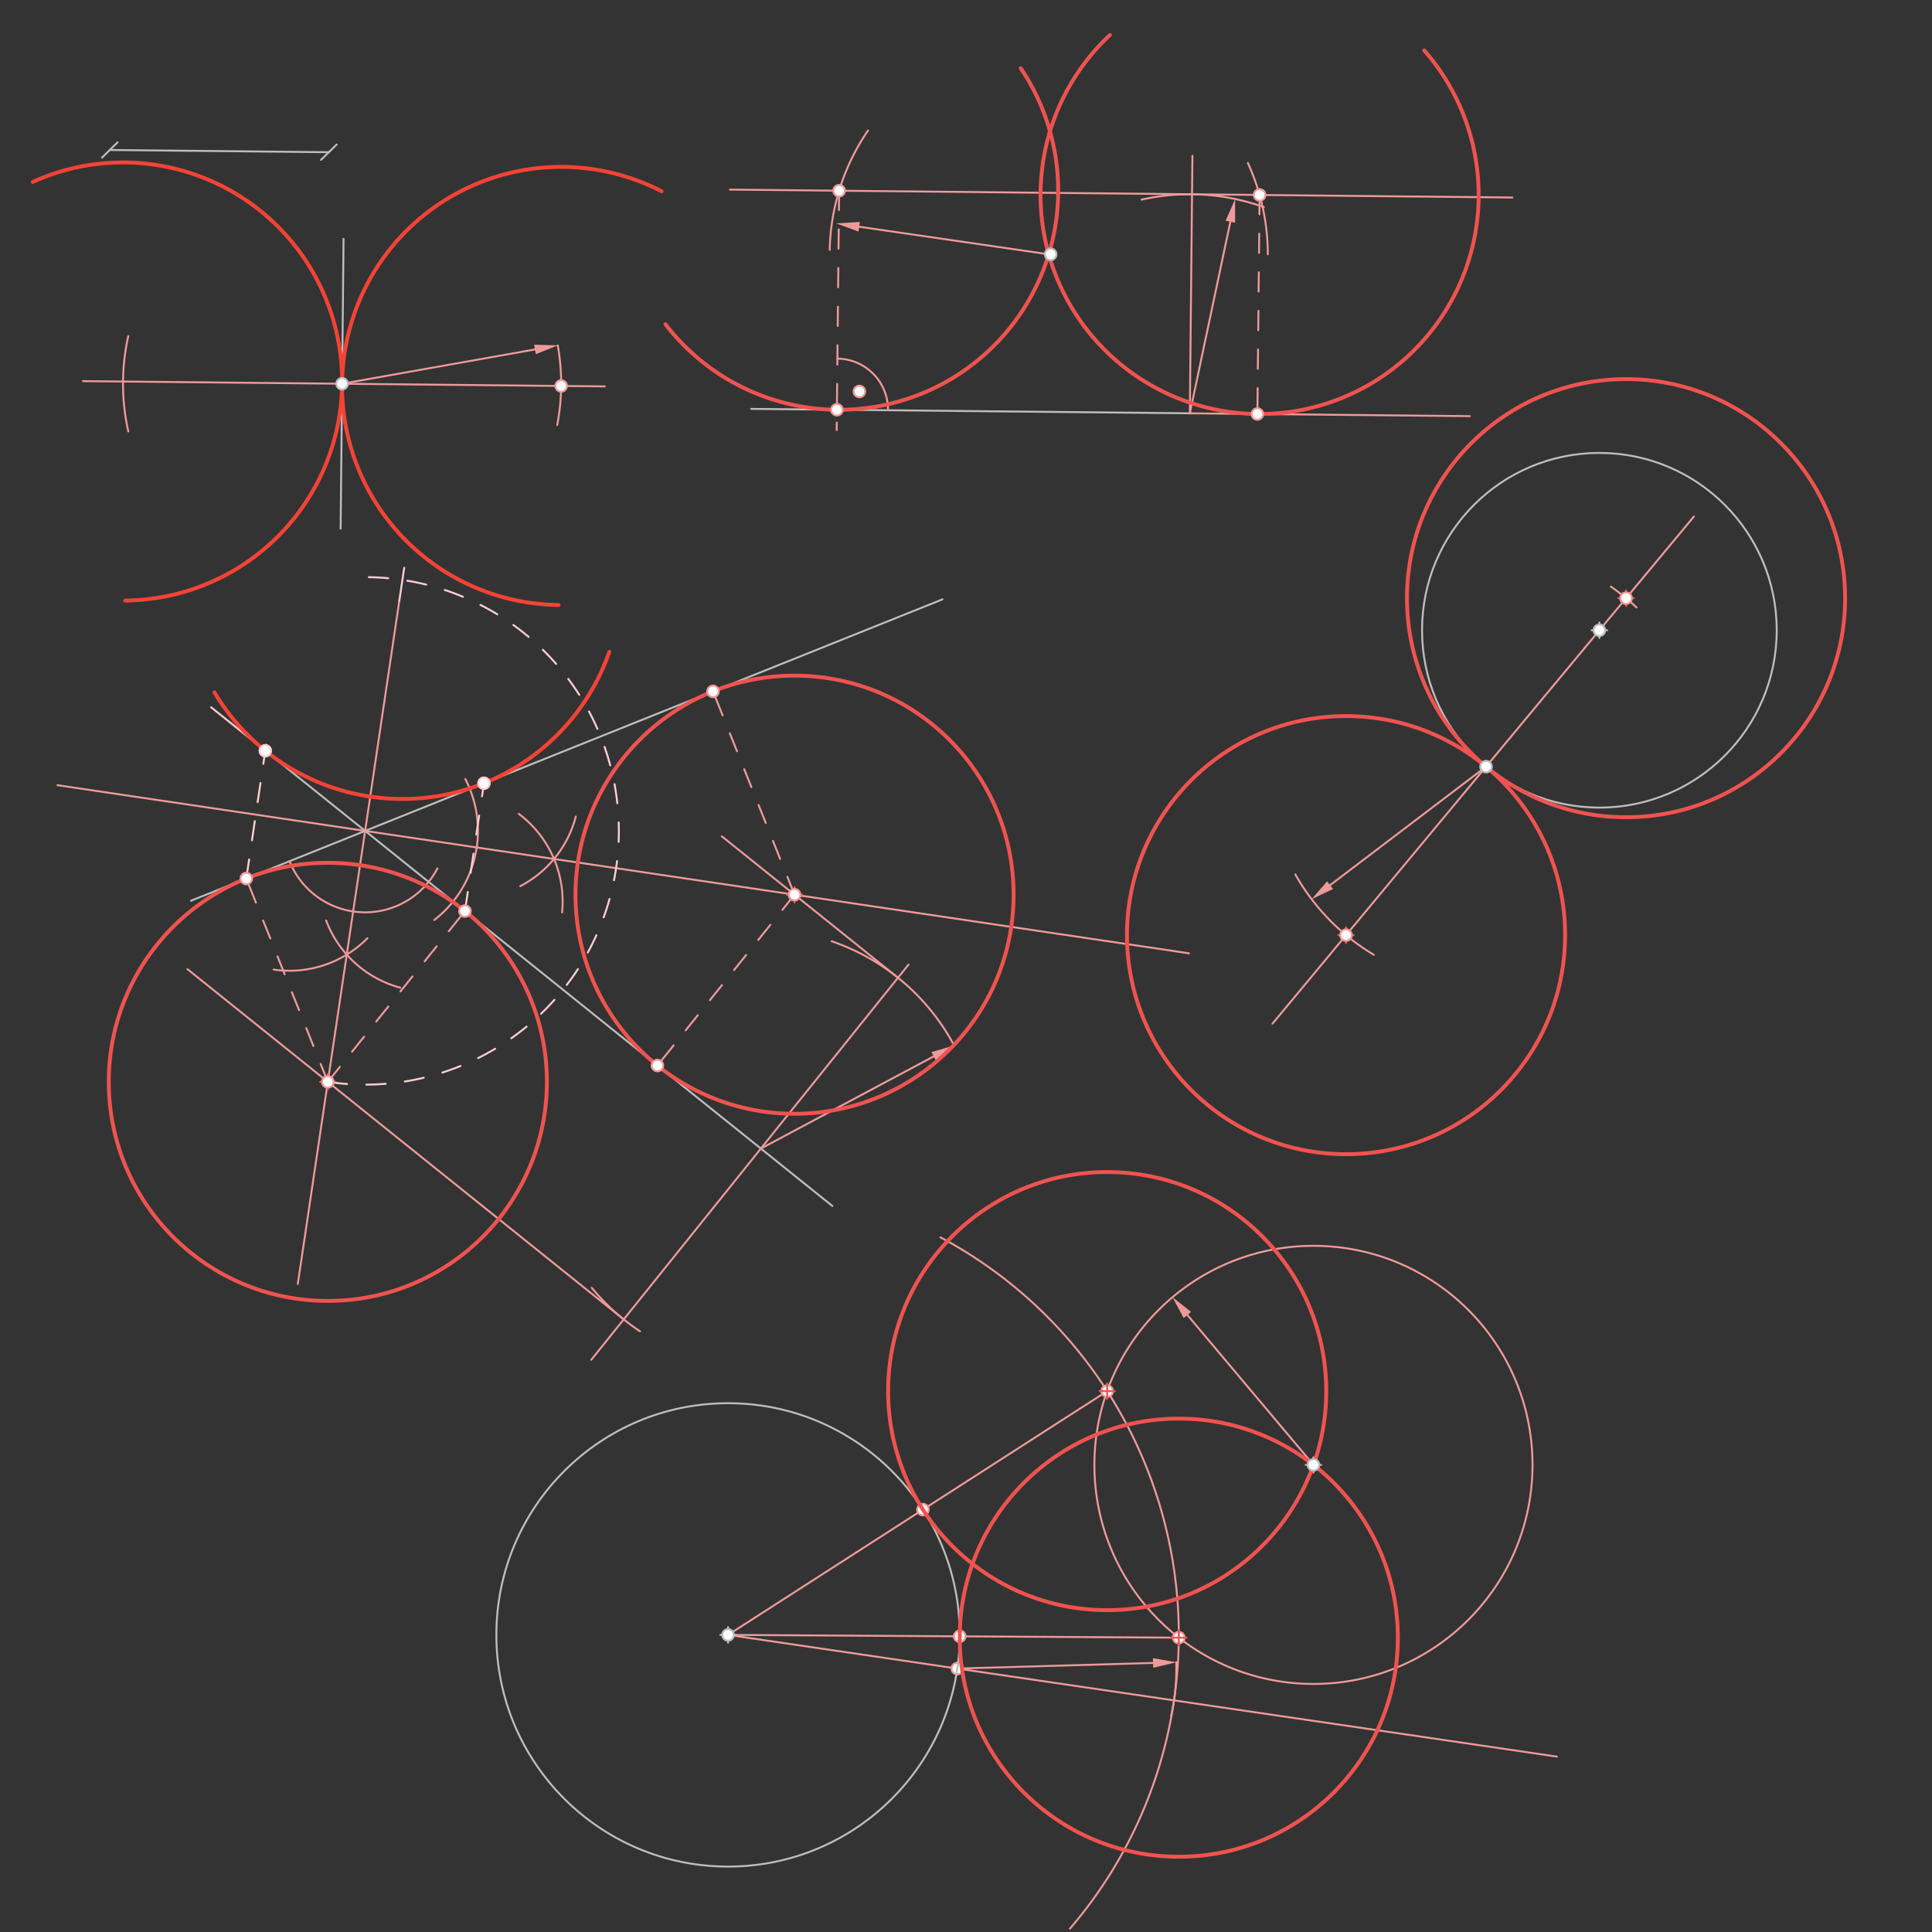 <svg xmlns="http://www.w3.org/2000/svg" class="svg--816" height="100%" preserveAspectRatio="xMidYMid meet" viewBox="0 0 1000 1000" width="100%"><rect x="0" y="0" width="1000" height="1000" fill="#333333" stroke="none"/><defs><marker id="marker-arrow" markerHeight="16" markerUnits="userSpaceOnUse" markerWidth="24" orient="auto-start-reverse" refX="24" refY="4" viewBox="0 0 24 8"><path d="M 0 0 L 24 4 L 0 8 z" stroke="inherit"></path></marker></defs><g class="aux-layer--949"><g class="element--733"><line stroke="#BDBDBD" stroke-dasharray="none" stroke-linecap="round" stroke-width="1" x1="177.824" x2="176.309" y1="123.632" y2="273.607"></line></g><g class="element--733"><line stroke="#BDBDBD" stroke-dasharray="none" stroke-linecap="round" stroke-width="1" x1="56.824" x2="170.204" y1="77.632" y2="78.778"></line><path d="M60.824,73.632 l-8,8" stroke="#BDBDBD" stroke-linecap="round" stroke-width="1" transform="rotate(0.579, 56.824, 77.632)"></path><path d="M174.204,74.778 l-8,8" stroke="#BDBDBD" stroke-linecap="round" stroke-width="1" transform="rotate(180.579, 170.204, 78.778)"></path></g><g class="element--733"><line stroke="#BDBDBD" stroke-dasharray="none" stroke-linecap="round" stroke-width="1" x1="388.824" x2="616.851" y1="211.632" y2="213.936"></line></g><g class="element--733"><line stroke="#BDBDBD" stroke-dasharray="none" stroke-linecap="round" stroke-width="1" x1="98.838" x2="487.838" y1="466.221" y2="310.221"></line></g><g class="element--733"><line stroke="#BDBDBD" stroke-dasharray="none" stroke-linecap="round" stroke-width="1" x1="141.838" x2="430.838" y1="392.221" y2="624.221"></line></g><g class="element--733"><g class="center--a87"><line x1="823.838" y1="326.221" x2="831.838" y2="326.221" stroke="#BDBDBD" stroke-width="1" stroke-linecap="round"></line><line x1="827.838" y1="322.221" x2="827.838" y2="330.221" stroke="#BDBDBD" stroke-width="1" stroke-linecap="round"></line><circle class="hit--87b" cx="827.838" cy="326.221" r="4" stroke="none" fill="transparent"></circle></g><circle cx="827.838" cy="326.221" fill="none" r="91.788" stroke="#BDBDBD" stroke-dasharray="none" stroke-width="1"></circle></g><g class="element--733"><line stroke="#EF9A9A" stroke-dasharray="none" stroke-linecap="round" stroke-width="1" x1="177.066" x2="313.042" y1="198.62" y2="199.993"></line></g><g class="element--733"><line stroke="#EF9A9A" stroke-dasharray="none" stroke-linecap="round" stroke-width="1" x1="177.066" x2="42.938" y1="198.62" y2="197.265"></line></g><g class="element--733"><path d="M 288.7 178.765 A 113.386 113.386 0 0 1 288.422 219.98" fill="none" stroke="#EF9A9A" stroke-dasharray="none" stroke-linecap="round" stroke-width="1"></path></g><g class="element--733"><line stroke="#EF9A9A" stroke-dasharray="none" stroke-linecap="round" stroke-width="1" x1="177.066" x2="276.885" y1="198.62" y2="180.866"></line><path d="M288.7,178.765 l12,2.5 l0,-5 z" fill="#EF9A9A" stroke="#EF9A9A" stroke-width="0" transform="rotate(169.915, 288.7, 178.765)"></path></g><g class="element--733"><path d="M 342.429 98.997 A 113.386 113.386 0 1 0 289.111 313.143" fill="none" stroke="#F44336" stroke-dasharray="none" stroke-linecap="round" stroke-width="2"></path></g><g class="element--733"><path d="M 66.396 173.953 A 113.386 113.386 0 0 0 66.405 223.326" fill="none" stroke="#EF9A9A" stroke-dasharray="none" stroke-linecap="round" stroke-width="1"></path></g><g class="element--733"><path d="M 16.99 94.15 A 113.386 113.386 0 1 1 64.806 310.855" fill="none" stroke="#F44336" stroke-dasharray="none" stroke-linecap="round" stroke-width="2"></path></g><g class="element--733"><line stroke="#EF9A9A" stroke-dasharray="none" stroke-linecap="round" stroke-width="1" x1="615.851" x2="617.197" y1="213.936" y2="80.646"></line></g><g class="element--733"><path d="M 590.888 103.332 A 113.386 113.386 0 0 1 654.151 107.214" fill="none" stroke="#EF9A9A" stroke-dasharray="none" stroke-linecap="round" stroke-width="1"></path></g><g class="element--733"><line stroke="#EF9A9A" stroke-dasharray="none" stroke-linecap="round" stroke-width="1" x1="615.851" x2="636.837" y1="213.936" y2="114.746"></line><path d="M639.321,103.006 l12,2.5 l0,-5 z" fill="#EF9A9A" stroke="#EF9A9A" stroke-width="0" transform="rotate(101.946, 639.321, 103.006)"></path></g><g class="element--733"><line stroke="#EF9A9A" stroke-dasharray="none" stroke-linecap="round" stroke-width="1" x1="616.996" x2="377.839" y1="100.556" y2="98.14"></line></g><g class="element--733"><path d="M 449.277 67.559 A 113.386 113.386 0 0 0 429.461 129.319" fill="none" stroke="#EF9A9A" stroke-dasharray="none" stroke-linecap="round" stroke-width="1"></path></g><g class="element--733"><line stroke="#EF9A9A" stroke-dasharray="none" stroke-linecap="round" stroke-width="1" x1="542.824" x2="444.699" y1="131.632" y2="117.36"></line><path d="M432.824,115.632 l12,2.5 l0,-5 z" fill="#EF9A9A" stroke="#EF9A9A" stroke-width="0" transform="rotate(8.276, 432.824, 115.632)"></path></g><g class="element--733"><line stroke="#EF9A9A" stroke-dasharray="10" stroke-linecap="round" stroke-width="1" x1="434.322" x2="433.071" y1="98.71" y2="222.605"></line></g><g class="element--733"><path d="M 433.444 185.629 A 26.463 26.463 0 0 1 459.639 212.358" fill="none" stroke="#EF9A9A" stroke-dasharray="none" stroke-linecap="round" stroke-width="1"></path></g><g class="element--733"><path d="M 344.45 167.843 A 113.386 113.386 0 0 0 528.349 35.343" fill="none" stroke="#EF5350" stroke-dasharray="none" stroke-linecap="round" stroke-width="2"></path></g><g class="element--733"><line stroke="#EF9A9A" stroke-dasharray="none" stroke-linecap="round" stroke-width="1" x1="615.851" x2="760.785" y1="213.936" y2="215.4"></line></g><g class="element--733"><line stroke="#EF9A9A" stroke-dasharray="none" stroke-linecap="round" stroke-width="1" x1="616.995" x2="782.787" y1="100.556" y2="102.23"></line></g><g class="element--733"><path d="M 645.872 84.331 A 113.386 113.386 0 0 1 656.209 131.632" fill="none" stroke="#EF9A9A" stroke-dasharray="none" stroke-linecap="round" stroke-width="1"></path></g><g class="element--733"><line stroke="#EF9A9A" stroke-dasharray="10" stroke-linecap="round" stroke-width="1" x1="651.968" x2="650.76" y1="100.909" y2="220.47"></line></g><g class="element--733"><path d="M 574.482 18.13 A 113.386 113.386 0 1 0 737.179 26.107" fill="none" stroke="#EF5350" stroke-dasharray="none" stroke-linecap="round" stroke-width="2"></path></g><g class="element--733"><path d="M 240.838 403.221 A 58.391 58.391 0 0 1 224.759 476.218" fill="none" stroke="#EF9A9A" stroke-dasharray="none" stroke-linecap="round" stroke-width="1"></path></g><g class="element--733"><path d="M 268.545 421.275 A 56.693 56.693 0 0 1 290.934 472.235" fill="none" stroke="#EF9A9A" stroke-dasharray="none" stroke-linecap="round" stroke-width="1"></path></g><g class="element--733"><path d="M 298.034 422.66 A 56.693 56.693 0 0 1 269.286 458.66" fill="none" stroke="#EF9A9A" stroke-dasharray="none" stroke-linecap="round" stroke-width="1"></path></g><g class="element--733"><line stroke="#EF9A9A" stroke-dasharray="none" stroke-linecap="round" stroke-width="1" x1="188.986" x2="286.76" y1="430.069" y2="444.598"></line></g><g class="element--733"><line stroke="#EF9A9A" stroke-dasharray="none" stroke-linecap="round" stroke-width="1" x1="286.76" x2="615.44" y1="444.598" y2="493.439"></line></g><g class="element--733"><line stroke="#EF9A9A" stroke-dasharray="none" stroke-linecap="round" stroke-width="1" x1="188.986" x2="29.731" y1="430.069" y2="406.404"></line></g><g class="element--733"><line stroke="#EF9A9A" stroke-dasharray="none" stroke-linecap="round" stroke-width="1" x1="393.813" x2="470.241" y1="594.498" y2="499.292"></line></g><g class="element--733"><path d="M 430.491 487.208 A 113.386 113.386 0 0 1 493.861 541.143" fill="none" stroke="#EF9A9A" stroke-dasharray="none" stroke-linecap="round" stroke-width="1"></path></g><g class="element--733"><line stroke="#EF9A9A" stroke-dasharray="none" stroke-linecap="round" stroke-width="1" x1="393.813" x2="483.272" y1="594.498" y2="546.789"></line><path d="M493.861,541.143 l12,2.5 l0,-5 z" fill="#EF9A9A" stroke="#EF9A9A" stroke-width="0" transform="rotate(151.929, 493.861, 541.143)"></path></g><g class="element--733"><line stroke="#EF9A9A" stroke-dasharray="none" stroke-linecap="round" stroke-width="1" x1="464.794" x2="373.634" y1="506.078" y2="432.898"></line></g><g class="element--733"><line stroke="#EF9A9A" stroke-dasharray="10" stroke-linecap="round" stroke-width="1" x1="411.253" x2="340.272" y1="463.097" y2="551.517"></line></g><g class="element--733"><line stroke="#EF9A9A" stroke-dasharray="10" stroke-linecap="round" stroke-width="1" x1="411.253" x2="369.049" y1="463.097" y2="357.858"></line></g><g class="element--733"><g class="center--a87"><line x1="407.253" y1="463.097" x2="415.253" y2="463.097" stroke="#EF5350" stroke-width="1" stroke-linecap="round"></line><line x1="411.253" y1="459.097" x2="411.253" y2="467.097" stroke="#EF5350" stroke-width="1" stroke-linecap="round"></line><circle class="hit--87b" cx="411.253" cy="463.097" r="4" stroke="none" fill="transparent"></circle></g><circle cx="411.253" cy="463.097" fill="none" r="113.386" stroke="#EF5350" stroke-dasharray="none" stroke-width="2"></circle></g><g class="element--733"><path d="M 149.857 445.761 A 42.158 42.158 0 0 0 226.409 449.479" fill="none" stroke="#EF9A9A" stroke-dasharray="none" stroke-linecap="round" stroke-width="1"></path></g><g class="element--733"><path d="M 141.626 501.853 A 56.693 56.693 0 0 0 190.183 485.609" fill="none" stroke="#EF9A9A" stroke-dasharray="none" stroke-linecap="round" stroke-width="1"></path></g><g class="element--733"><path d="M 168.809 476.45 A 56.693 56.693 0 0 0 207.143 511.209" fill="none" stroke="#EF9A9A" stroke-dasharray="none" stroke-linecap="round" stroke-width="1"></path></g><g class="element--733"><line stroke="#EF9A9A" stroke-dasharray="none" stroke-linecap="round" stroke-width="1" x1="188.986" x2="179.47" y1="430.069" y2="494.105"></line></g><g class="element--733"><line stroke="#EF9A9A" stroke-dasharray="none" stroke-linecap="round" stroke-width="1" x1="179.47" x2="154.141" y1="494.105" y2="664.563"></line></g><g class="element--733"><line stroke="#EF9A9A" stroke-dasharray="none" stroke-linecap="round" stroke-width="1" x1="188.986" x2="206.689" y1="430.069" y2="310.929"></line></g><g class="element--733"><line stroke="#EF9A9A" stroke-dasharray="none" stroke-linecap="round" stroke-width="1" x1="393.813" x2="306.042" y1="594.498" y2="703.834"></line></g><g class="element--733"><path d="M 306.277 666.566 A 113.386 113.386 0 0 0 331.284 689.084" fill="none" stroke="#EF9A9A" stroke-dasharray="none" stroke-linecap="round" stroke-width="1"></path></g><g class="element--733"><line stroke="#EF9A9A" stroke-dasharray="none" stroke-linecap="round" stroke-width="1" x1="322.832" x2="97.019" y1="682.918" y2="501.642"></line></g><g class="element--733"><line stroke="#EF9A9A" stroke-dasharray="10" stroke-linecap="round" stroke-width="1" x1="169.682" x2="240.663" y1="559.974" y2="471.554"></line></g><g class="element--733"><line stroke="#EF9A9A" stroke-dasharray="10" stroke-linecap="round" stroke-width="1" x1="169.682" x2="127.478" y1="559.974" y2="454.735"></line></g><g class="element--733"><g class="center--a87"><line x1="165.682" y1="559.974" x2="173.682" y2="559.974" stroke="#EF5350" stroke-width="1" stroke-linecap="round"></line><line x1="169.682" y1="555.974" x2="169.682" y2="563.974" stroke="#EF5350" stroke-width="1" stroke-linecap="round"></line><circle class="hit--87b" cx="169.682" cy="559.974" r="4" stroke="none" fill="transparent"></circle></g><circle cx="169.682" cy="559.974" fill="none" r="113.386" stroke="#EF5350" stroke-dasharray="none" stroke-width="2"></circle></g><g class="element--733"><path d="M 169.682 559.974 A 131.331 131.331 0 1 0 184.702 298.808" fill="none" stroke="#FFCDD2" stroke-dasharray="10" stroke-linecap="round" stroke-width="1"></path></g><g class="element--733"><line stroke="#FFCDD2" stroke-dasharray="none" stroke-linecap="round" stroke-width="1" x1="206.689" x2="209.219" y1="310.929" y2="293.906"></line></g><g class="element--733"><line stroke="#FFCDD2" stroke-dasharray="10" stroke-linecap="round" stroke-width="1" x1="240.663" x2="250.652" y1="471.554" y2="404.33"></line></g><g class="element--733"><line stroke="#FFCDD2" stroke-dasharray="10" stroke-linecap="round" stroke-width="1" x1="127.478" x2="138.639" y1="454.735" y2="379.631"></line></g><g class="element--733"><line stroke="#FFCDD2" stroke-dasharray="none" stroke-linecap="round" stroke-width="1" x1="141.838" x2="109.296" y1="392.221" y2="366.097"></line></g><g class="element--733"><path d="M 110.965 358.339 A 113.386 113.386 0 0 0 315.407 337.342" fill="none" stroke="#F44336" stroke-dasharray="none" stroke-linecap="round" stroke-width="2"></path></g><g class="element--733"><line stroke="#EF9A9A" stroke-dasharray="none" stroke-linecap="round" stroke-width="1" x1="827.838" x2="769.175" y1="326.221" y2="396.815"></line></g><g class="element--733"><line stroke="#EF9A9A" stroke-dasharray="none" stroke-linecap="round" stroke-width="1" x1="769.175" x2="658.627" y1="396.815" y2="529.848"></line></g><g class="element--733"><line stroke="#EF9A9A" stroke-dasharray="none" stroke-linecap="round" stroke-width="1" x1="827.838" x2="876.758" y1="326.221" y2="267.351"></line></g><g class="element--733"><path d="M 670.485 452.643 A 113.386 113.386 0 0 0 711.084 494.19" fill="none" stroke="#EF9A9A" stroke-dasharray="none" stroke-linecap="round" stroke-width="1"></path></g><g class="element--733"><line stroke="#EF9A9A" stroke-dasharray="none" stroke-linecap="round" stroke-width="1" x1="769.175" x2="688.451" y1="396.815" y2="458.156"></line><path d="M678.896,465.417 l12,2.5 l0,-5 z" fill="#EF9A9A" stroke="#EF9A9A" stroke-width="0" transform="rotate(322.769, 678.896, 465.417)"></path></g><g class="element--733"><g class="center--a87"><line x1="692.708" y1="484.021" x2="700.708" y2="484.021" stroke="#EF5350" stroke-width="1" stroke-linecap="round"></line><line x1="696.708" y1="480.021" x2="696.708" y2="488.021" stroke="#EF5350" stroke-width="1" stroke-linecap="round"></line><circle class="hit--87b" cx="696.708" cy="484.021" r="4" stroke="none" fill="transparent"></circle></g><circle cx="696.708" cy="484.021" fill="none" r="113.386" stroke="#EF5350" stroke-dasharray="none" stroke-width="2"></circle></g><g class="element--733"><path d="M 833.728 303.599 A 113.386 113.386 0 0 1 847.051 314.403" fill="none" stroke="#EF9A9A" stroke-dasharray="none" stroke-linecap="round" stroke-width="1"></path></g><g class="element--733"><g class="center--a87"><line x1="837.642" y1="309.609" x2="845.642" y2="309.609" stroke="#EF5350" stroke-width="1" stroke-linecap="round"></line><line x1="841.642" y1="305.609" x2="841.642" y2="313.609" stroke="#EF5350" stroke-width="1" stroke-linecap="round"></line><circle class="hit--87b" cx="841.642" cy="309.609" r="4" stroke="none" fill="transparent"></circle></g><circle cx="841.642" cy="309.609" fill="none" r="113.386" stroke="#EF5350" stroke-dasharray="none" stroke-width="2"></circle></g><g class="element--733"><line stroke="#EF9A9A" stroke-dasharray="none" stroke-linecap="round" stroke-width="1" x1="376.838" x2="805.838" y1="846.221" y2="909.221"></line></g><g class="element--733"><path d="M 608.826 860.393 A 113.386 113.386 0 0 1 606.162 888.289" fill="none" stroke="#EF9A9A" stroke-dasharray="none" stroke-linecap="round" stroke-width="1"></path></g><g class="element--733"><line stroke="#EF9A9A" stroke-dasharray="none" stroke-linecap="round" stroke-width="1" x1="495.487" x2="596.831" y1="863.644" y2="860.737"></line><path d="M608.826,860.393 l12,2.5 l0,-5 z" fill="#EF9A9A" stroke="#EF9A9A" stroke-width="0" transform="rotate(178.357, 608.826, 860.393)"></path></g><g class="element--733"><path d="M 607.669 880.119 A 233.307 233.307 0 0 0 486.776 640.44" fill="none" stroke="#EF9A9A" stroke-dasharray="none" stroke-linecap="round" stroke-width="1"></path></g><g class="element--733"><path d="M 607.669 880.119 A 233.307 233.307 0 0 1 553.81 998.25" fill="none" stroke="#EF9A9A" stroke-dasharray="none" stroke-linecap="round" stroke-width="1"></path></g><g class="element--733"><g class="center--a87"><line x1="675.838" y1="758.221" x2="683.838" y2="758.221" stroke="#EF9A9A" stroke-width="1" stroke-linecap="round"></line><line x1="679.838" y1="754.221" x2="679.838" y2="762.221" stroke="#EF9A9A" stroke-width="1" stroke-linecap="round"></line><circle class="hit--87b" cx="679.838" cy="758.221" r="4" stroke="none" fill="transparent"></circle></g><circle cx="679.838" cy="758.221" fill="none" r="113.386" stroke="#EF9A9A" stroke-dasharray="none" stroke-width="1"></circle></g><g class="element--733"><line stroke="#EF9A9A" stroke-dasharray="none" stroke-linecap="round" stroke-width="1" x1="679.838" x2="614.586" y1="758.221" y2="680.624"></line><path d="M606.863,671.439 l12,2.5 l0,-5 z" fill="#EF9A9A" stroke="#EF9A9A" stroke-width="0" transform="rotate(49.939, 606.863, 671.439)"></path></g><g class="element--733"><line stroke="#EF9A9A" stroke-dasharray="none" stroke-linecap="round" stroke-width="1" x1="573.076" x2="376.838" y1="720.035" y2="846.221"></line></g><g class="element--733"><line stroke="#EF9A9A" stroke-dasharray="none" stroke-linecap="round" stroke-width="1" x1="610.14" x2="376.838" y1="847.655" y2="846.221"></line></g><g class="element--733"><circle cx="177.066" cy="198.62" r="3" stroke="#BDBDBD" stroke-width="1" fill="#ffffff"></circle>}</g><g class="element--733"><circle cx="543.824" cy="131.632" r="3" stroke="#BDBDBD" stroke-width="1" fill="#ffffff"></circle>}</g><g class="element--733"><circle cx="827.838" cy="326.221" r="3" stroke="#BDBDBD" stroke-width="1" fill="#ffffff"></circle>}</g><g class="element--733"><circle cx="769.175" cy="396.815" r="3" stroke="#BDBDBD" stroke-width="1" fill="#ffffff"></circle>}</g><g class="element--733"><circle cx="290.446" cy="199.765" r="3" stroke="#EF9A9A" stroke-width="1" fill="#ffffff"></circle>}</g><g class="element--733"><circle cx="434.322" cy="98.71" r="3" stroke="#EF9A9A" stroke-width="1" fill="#ffffff"></circle>}</g><g class="element--733"><circle cx="433.177" cy="212.09" r="3" stroke="#EF9A9A" stroke-width="1" fill="#ffffff"></circle>}</g><g class="element--733"><circle cx="444.824" cy="202.632" r="3" stroke="#EF9A9A" stroke-width="1" fill="#ffffff"></circle>}</g><g class="element--733"><circle cx="651.968" cy="100.909" r="3" stroke="#EF9A9A" stroke-width="1" fill="#ffffff"></circle>}</g><g class="element--733"><circle cx="650.822" cy="214.289" r="3" stroke="#EF9A9A" stroke-width="1" fill="#ffffff"></circle>}</g><g class="element--733"><circle cx="411.253" cy="463.097" r="3" stroke="#EF9A9A" stroke-width="1" fill="#ffffff"></circle>}</g><g class="element--733"><circle cx="340.272" cy="551.517" r="3" stroke="#EF9A9A" stroke-width="1" fill="#ffffff"></circle>}</g><g class="element--733"><circle cx="369.049" cy="357.858" r="3" stroke="#EF9A9A" stroke-width="1" fill="#ffffff"></circle>}</g><g class="element--733"><circle cx="169.682" cy="559.974" r="3" stroke="#EF9A9A" stroke-width="1" fill="#ffffff"></circle>}</g><g class="element--733"><circle cx="240.663" cy="471.554" r="3" stroke="#EF9A9A" stroke-width="1" fill="#ffffff"></circle>}</g><g class="element--733"><circle cx="127.478" cy="454.735" r="3" stroke="#EF9A9A" stroke-width="1" fill="#ffffff"></circle>}</g><g class="element--733"><circle cx="137.308" cy="388.584" r="3" stroke="#FFCDD2" stroke-width="1" fill="#ffffff"></circle>}</g><g class="element--733"><circle cx="250.493" cy="405.403" r="3" stroke="#FFCDD2" stroke-width="1" fill="#ffffff"></circle>}</g><g class="element--733"><circle cx="696.708" cy="484.021" r="3" stroke="#EF9A9A" stroke-width="1" fill="#ffffff"></circle>}</g><g class="element--733"><circle cx="841.642" cy="309.609" r="3" stroke="#EF9A9A" stroke-width="1" fill="#ffffff"></circle>}</g><g class="element--733"><circle cx="495.487" cy="863.644" r="3" stroke="#EF9A9A" stroke-width="1" fill="#ffffff"></circle>}</g><g class="element--733"><circle cx="573.076" cy="720.035" r="3" stroke="#EF9A9A" stroke-width="1" fill="#ffffff"></circle>}</g><g class="element--733"><circle cx="477.705" cy="781.361" r="3" stroke="#EF9A9A" stroke-width="1" fill="#ffffff"></circle>}</g><g class="element--733"><circle cx="610.14" cy="847.655" r="3" stroke="#EF9A9A" stroke-width="1" fill="#ffffff"></circle>}</g><g class="element--733"><circle cx="496.757" cy="846.958" r="3" stroke="#EF9A9A" stroke-width="1" fill="#ffffff"></circle>}</g></g><g class="main-layer--75a"><g class="element--733"><g class="center--a87"><line x1="372.838" y1="846.221" x2="380.838" y2="846.221" stroke="#BDBDBD" stroke-width="1" stroke-linecap="round"></line><line x1="376.838" y1="842.221" x2="376.838" y2="850.221" stroke="#BDBDBD" stroke-width="1" stroke-linecap="round"></line><circle class="hit--87b" cx="376.838" cy="846.221" r="4" stroke="none" fill="transparent"></circle></g><circle cx="376.838" cy="846.221" fill="none" r="119.921" stroke="#BDBDBD" stroke-dasharray="none" stroke-width="1"></circle></g><g class="element--733"><g class="center--a87"><line x1="569.076" y1="720.035" x2="577.076" y2="720.035" stroke="#EF5350" stroke-width="1" stroke-linecap="round"></line><line x1="573.076" y1="716.035" x2="573.076" y2="724.035" stroke="#EF5350" stroke-width="1" stroke-linecap="round"></line><circle class="hit--87b" cx="573.076" cy="720.035" r="4" stroke="none" fill="transparent"></circle></g><circle cx="573.076" cy="720.035" fill="none" r="113.386" stroke="#EF5350" stroke-dasharray="none" stroke-width="2"></circle></g><g class="element--733"><g class="center--a87"><line x1="606.14" y1="847.655" x2="614.14" y2="847.655" stroke="#EF5350" stroke-width="1" stroke-linecap="round"></line><line x1="610.14" y1="843.655" x2="610.14" y2="851.655" stroke="#EF5350" stroke-width="1" stroke-linecap="round"></line><circle class="hit--87b" cx="610.14" cy="847.655" r="4" stroke="none" fill="transparent"></circle></g><circle cx="610.14" cy="847.655" fill="none" r="113.386" stroke="#EF5350" stroke-dasharray="none" stroke-width="2"></circle></g><g class="element--733"><circle cx="376.838" cy="846.221" r="3" stroke="#BDBDBD" stroke-width="1" fill="#ffffff"></circle>}</g><g class="element--733"><circle cx="679.838" cy="758.221" r="3" stroke="#BDBDBD" stroke-width="1" fill="#ffffff"></circle>}</g></g><g class="snaps-layer--ac6"></g><g class="temp-layer--52d"></g></svg>